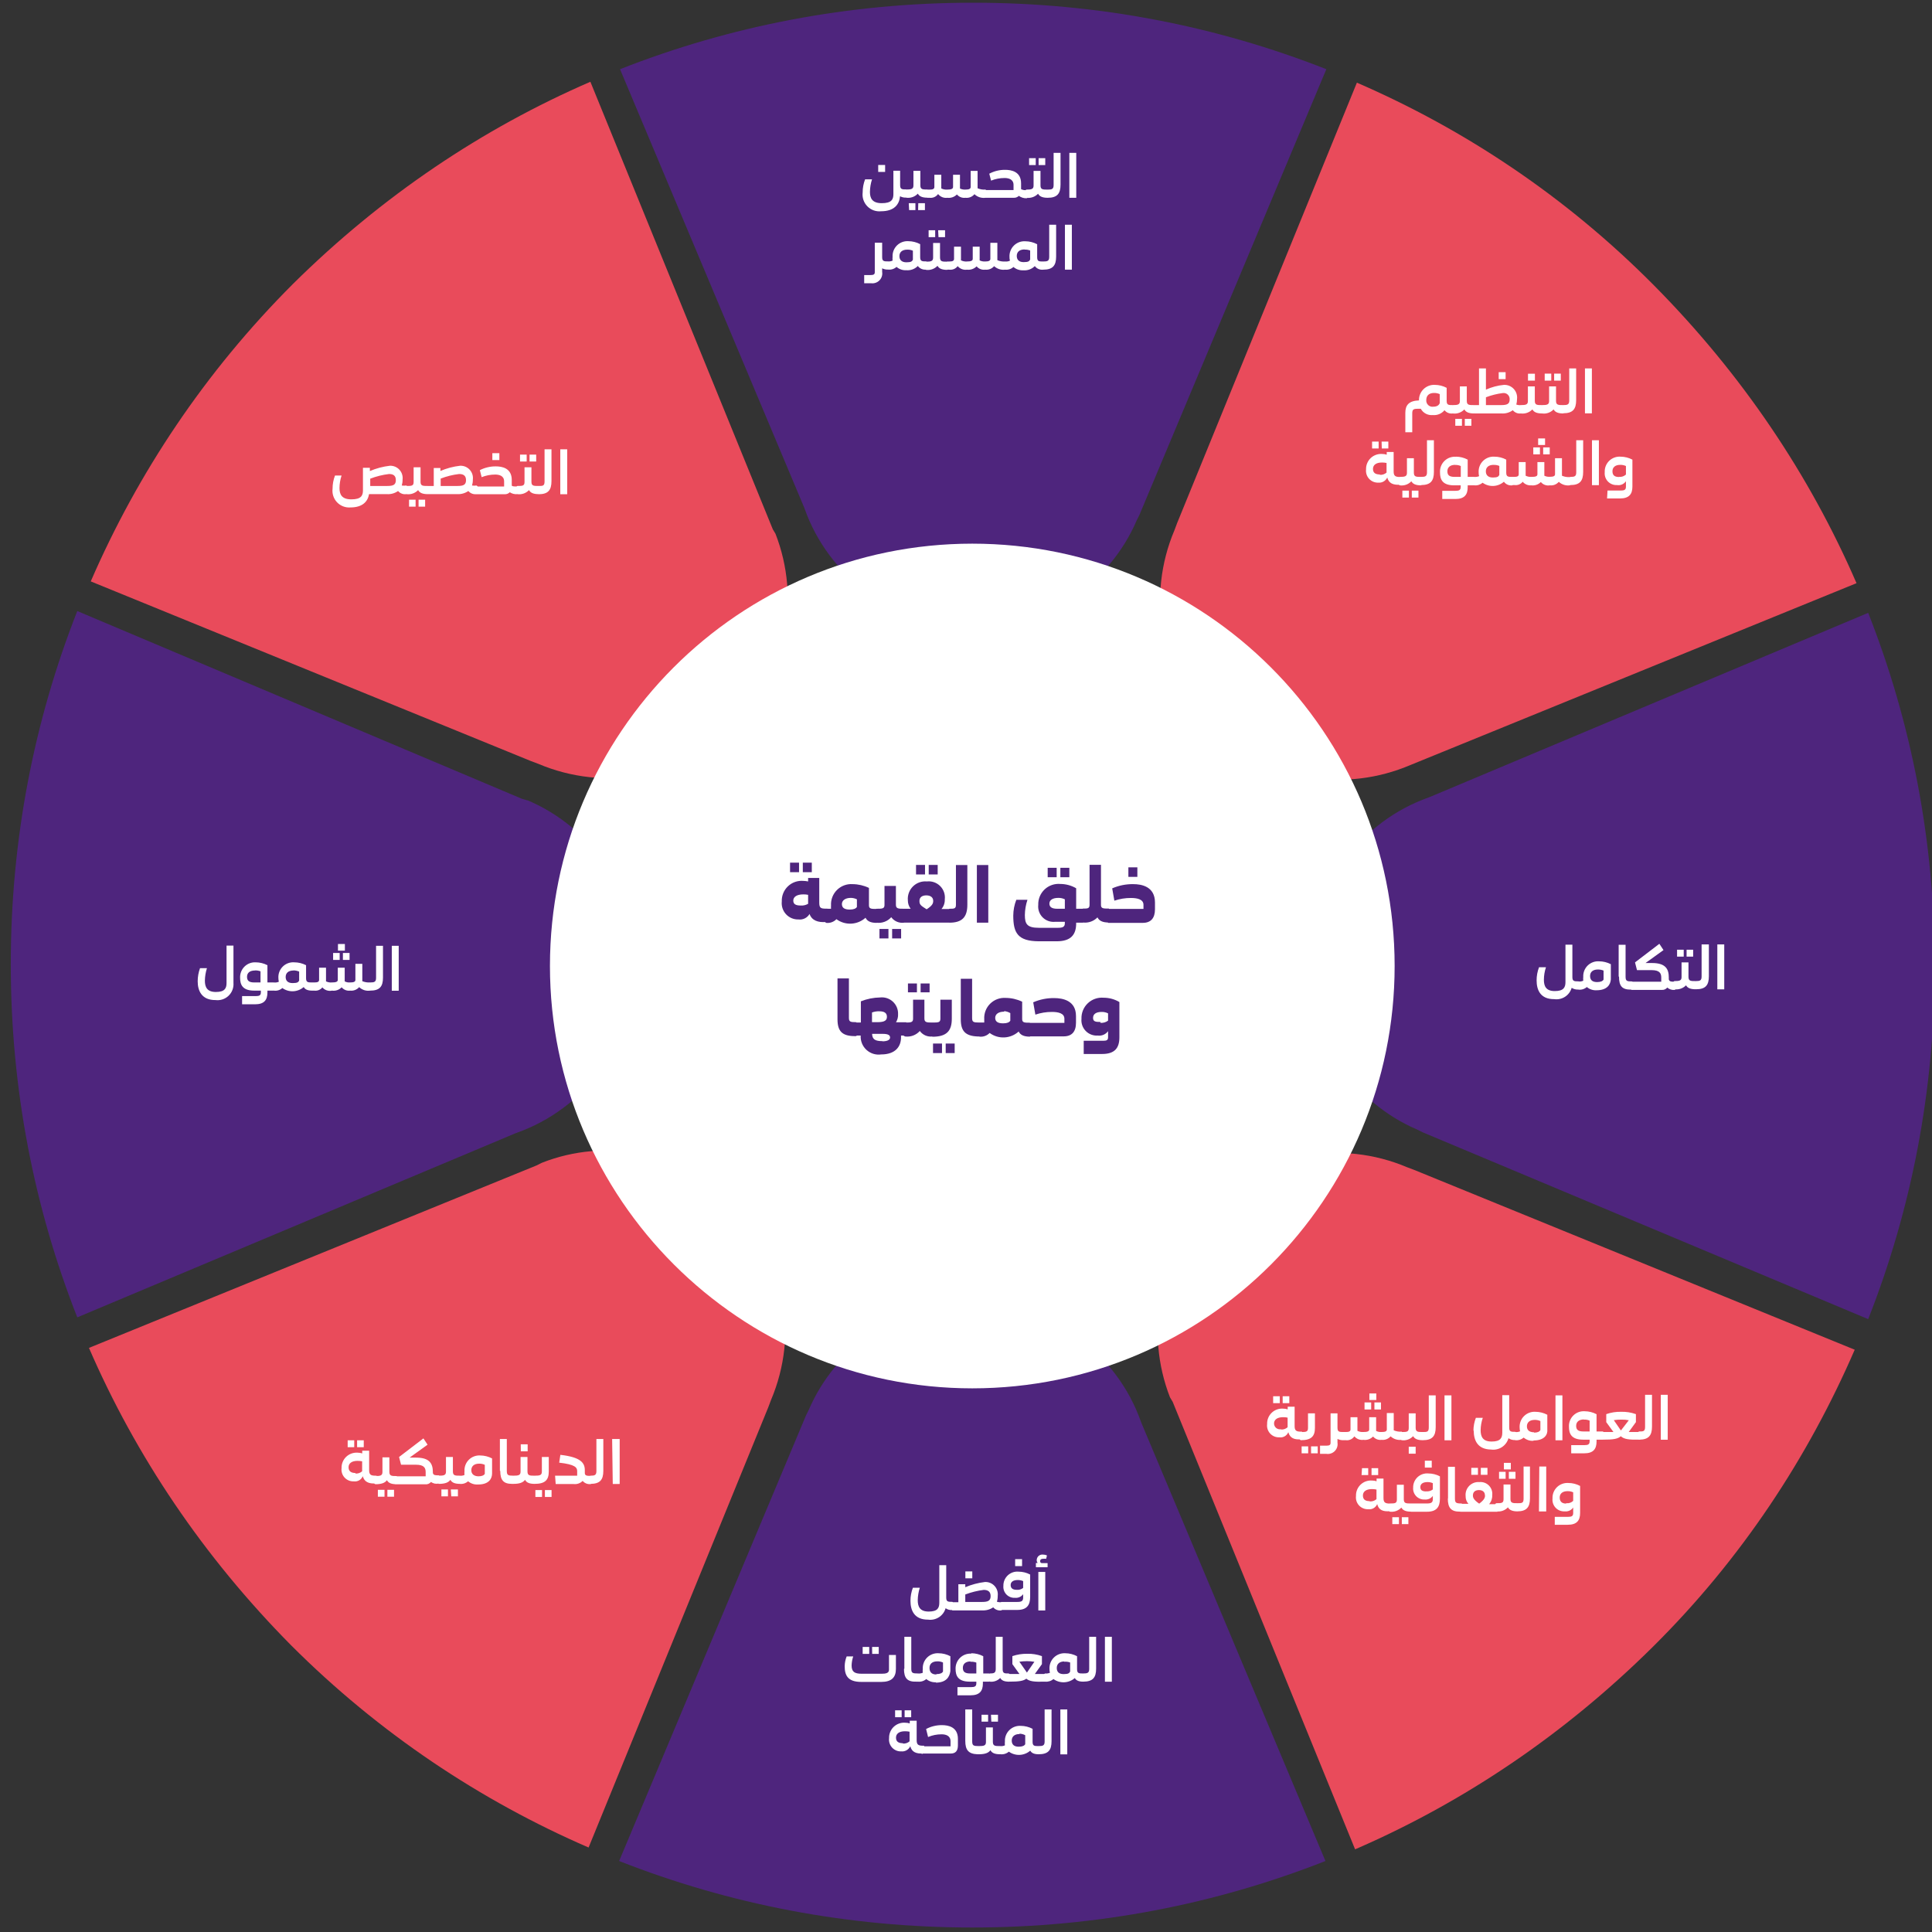 <svg class="w-full framework_2 " viewBox="0 0 215 215" fill="none"
  xmlns="http://www.w3.org/2000/svg">
  <rect x="0" y="0" width="215" height="215" fill="#333333" stroke="none"/>
  <g id="info_2" clip-path="url(#clip0_2337_699)">
    <g id="leaves">
      <g id="group01">
        <path id="Vector" d="M126.8 57.301L147.6 7.701C135.4 2.901 122.2 0.301 108.3 0.301C94.4 0.301 81.2 2.901 69 7.701L89.5 56.501L89.8 57.301C92.7 64.601 99.9 69.801 108.3 69.801C116.5 69.801 123.5 64.901 126.5 57.901L126.8 57.301Z" fill="#4E257D"/>
        <path id="Continual" d="M96 21.42C95.998 20.921 96.09 20.425 96.27 19.96H97.04C96.896 20.409 96.818 20.878 96.81 21.35C96.81 22.05 97.05 22.61 98.13 22.61C99.21 22.61 99.42 22.2 99.42 21.61V19H100.17V20.61C100.17 21.08 100.39 21.08 100.85 21.08L100.97 21.15V21.92L100.85 21.99C100.611 22.004 100.372 21.952 100.16 21.84C100.08 22.75 99.51 23.51 98.05 23.51C97.77 23.539 97.487 23.505 97.222 23.409C96.958 23.314 96.718 23.16 96.521 22.959C96.324 22.758 96.175 22.516 96.084 22.249C95.994 21.983 95.965 21.699 96 21.42ZM97.73 18.36H98.5V19.13H97.73V18.36ZM100.73 21.16L100.85 21.09C101.41 21.09 101.65 21.04 101.65 20.64V19.01H102.42V20.62C102.42 21.09 102.67 21.09 103.21 21.09L103.33 21.16V21.93L103.21 22C102.63 22 102.3 21.85 102.14 21.55C101.977 21.723 101.775 21.854 101.55 21.933C101.325 22.011 101.085 22.034 100.85 22L100.73 21.93V21.16ZM101.13 22.61H101.87V23.38H101.17L101.13 22.61ZM102.19 22.61H102.93V23.38H102.17L102.19 22.61ZM104.38 21.61C104.275 21.753 104.133 21.866 103.969 21.936C103.806 22.006 103.627 22.032 103.45 22.01H103.21L103.09 21.94V21.17L103.21 21.1H103.47C103.84 21.1 103.98 21.01 103.98 20.8V19.45H104.75V20.97C104.951 21.07 105.176 21.115 105.4 21.1C105.88 21.1 106.06 21.01 106.06 20.8V19.45H106.83V20.98C107.014 21.068 107.216 21.109 107.42 21.1C107.86 21.1 108.02 21.01 108.02 20.8V19.02H108.79V20.95C109.064 21.069 109.362 21.121 109.66 21.1L109.78 21.17V21.94L109.66 22.01C109.44 22.039 109.216 22.018 109.004 21.949C108.793 21.88 108.6 21.764 108.44 21.61C108.32 21.755 108.166 21.868 107.991 21.938C107.816 22.008 107.627 22.032 107.44 22.01C107.263 22.033 107.084 22.011 106.918 21.947C106.752 21.882 106.604 21.776 106.49 21.64C106.352 21.779 106.184 21.885 105.998 21.95C105.813 22.014 105.615 22.034 105.42 22.01C105.229 22.036 105.035 22.012 104.856 21.94C104.677 21.868 104.52 21.751 104.4 21.6L104.38 21.61ZM113.38 21.8C113.303 21.872 113.211 21.928 113.112 21.965C113.012 22.001 112.906 22.016 112.8 22.01H109.58V21.15H112.79V20.58C112.79 19.96 112.26 19.81 111.79 19.81C111.276 19.811 110.767 19.909 110.29 20.1L110.09 19.33C110.637 19.038 111.25 18.89 111.87 18.9C112.53 18.9 113.63 19.08 113.63 20.41V21.05C113.825 21.148 114.045 21.183 114.26 21.15L114.38 21.22V21.99L114.26 22.06C113.936 22.076 113.617 21.977 113.36 21.78L113.38 21.8ZM114.1 21.17L114.22 21.1C114.79 21.1 115.02 21.05 115.02 20.65V19.02H115.79V20.63C115.79 21.1 116.04 21.1 116.59 21.1L116.71 21.17V21.94L116.59 22.01C116.01 22.01 115.68 21.86 115.52 21.56C115.354 21.732 115.15 21.862 114.924 21.94C114.698 22.018 114.457 22.042 114.22 22.01L114.1 21.94V21.17ZM114.52 17.6H115.26V18.37H114.52V17.6ZM115.58 17.6H116.32V18.37H115.58V17.6ZM116.47 21.94V21.17L116.59 21.1C117.06 21.1 117.25 21.05 117.25 20.59V17.01H118.02V20.55C118.02 21.55 117.65 22.01 116.59 22.01L116.47 21.94ZM119 17.01H119.77V22.01H119V17.01Z" fill="white"/>
        <path id="Improvement" d="M96.17 30.61H96.85C97.23 30.61 97.35 30.53 97.35 30.29V27.01H98.17V28.62C98.17 29.09 98.38 29.09 98.85 29.09L98.97 29.16V29.93L98.85 30C98.615 30.012 98.381 29.964 98.17 29.86V30.26C98.197 30.43 98.183 30.603 98.131 30.767C98.078 30.93 97.988 31.08 97.867 31.202C97.747 31.325 97.599 31.417 97.436 31.472C97.274 31.527 97.1 31.544 96.93 31.52H96.17V30.61ZM98.68 29.16L98.8 29.09C98.982 29.109 99.165 29.078 99.33 29C99.315 28.86 99.315 28.719 99.33 28.58C99.317 28.346 99.353 28.112 99.437 27.894C99.521 27.675 99.651 27.477 99.817 27.312C99.984 27.148 100.183 27.021 100.403 26.939C100.622 26.858 100.856 26.824 101.09 26.84C101.547 26.843 101.996 26.956 102.4 27.17V28.62C102.4 29.09 102.62 29.09 103.08 29.09L103.2 29.16V29.93L103.08 30C102.902 30.024 102.72 29.999 102.555 29.929C102.39 29.858 102.246 29.745 102.14 29.6C101.973 29.769 101.771 29.899 101.548 29.98C101.325 30.061 101.086 30.092 100.85 30.07C100.455 30.094 100.067 29.961 99.77 29.7C99.645 29.813 99.498 29.898 99.337 29.95C99.177 30.001 99.007 30.018 98.84 30L98.72 29.93L98.68 29.16ZM100.97 27.78C100.37 27.78 100.09 28.08 100.09 28.5C100.09 28.92 100.34 29.19 100.87 29.19C101.4 29.19 101.5 29.08 101.59 28.9V27.9C101.395 27.814 101.183 27.773 100.97 27.78ZM102.92 29.19L103.04 29.12C103.6 29.12 103.84 29.07 103.84 28.67V27.04H104.61V28.65C104.61 29.12 104.86 29.12 105.4 29.12L105.52 29.19V29.96L105.4 30.03C104.82 30.03 104.49 29.88 104.33 29.58C104.167 29.753 103.965 29.884 103.74 29.962C103.515 30.041 103.275 30.064 103.04 30.03L102.92 29.96V29.19ZM103.34 25.62H104.07V26.39H103.34V25.62ZM104.4 25.62H105.17V26.39H104.44L104.4 25.62ZM106.57 29.62C106.463 29.761 106.321 29.872 106.158 29.941C105.994 30.009 105.816 30.033 105.64 30.01H105.4L105.28 29.94V29.17L105.4 29.1H105.66C106.03 29.1 106.17 29.01 106.17 28.8V27.45H106.94V28.97C107.141 29.07 107.366 29.115 107.59 29.1C108.07 29.1 108.25 29.01 108.25 28.8V27.45H109.02V28.98C109.204 29.068 109.406 29.109 109.61 29.1C110.05 29.1 110.21 29.01 110.21 28.8V27.02H110.99V28.95C111.26 29.071 111.555 29.122 111.85 29.1L111.97 29.17V29.94L111.85 30.01C111.63 30.038 111.408 30.017 111.197 29.95C110.986 29.882 110.793 29.77 110.63 29.62C110.508 29.761 110.353 29.871 110.178 29.939C110.004 30.006 109.816 30.031 109.63 30.01C109.453 30.033 109.274 30.011 109.108 29.947C108.942 29.882 108.794 29.776 108.68 29.64C108.542 29.779 108.374 29.885 108.188 29.95C108.003 30.014 107.805 30.034 107.61 30.01C107.417 30.039 107.22 30.017 107.037 29.947C106.855 29.877 106.694 29.761 106.57 29.61V29.62ZM111.73 29.17L111.85 29.1C112.035 29.121 112.222 29.089 112.39 29.01C112.353 28.873 112.336 28.731 112.34 28.59C112.328 28.356 112.366 28.122 112.451 27.903C112.536 27.684 112.667 27.487 112.834 27.322C113.001 27.158 113.202 27.031 113.421 26.949C113.641 26.868 113.876 26.834 114.11 26.85C114.567 26.853 115.016 26.966 115.42 27.18V28.63C115.42 29.1 115.63 29.1 116.09 29.1L116.21 29.17V29.94L116.09 30.01C115.913 30.032 115.734 30.006 115.571 29.936C115.407 29.866 115.265 29.753 115.16 29.61C114.992 29.778 114.79 29.907 114.567 29.988C114.344 30.069 114.106 30.101 113.87 30.08C113.472 30.102 113.082 29.969 112.78 29.71C112.655 29.823 112.508 29.908 112.347 29.96C112.187 30.011 112.017 30.028 111.85 30.01L111.73 29.94V29.17ZM114.02 27.76C113.43 27.76 113.15 28.06 113.15 28.48C113.15 28.9 113.39 29.17 113.92 29.17C114.45 29.17 114.55 29.06 114.64 28.88V27.88C114.444 27.8 114.232 27.766 114.02 27.78V27.76ZM115.97 29.94V29.17L116.09 29.1C116.56 29.1 116.76 29.05 116.76 28.59V25.01H117.53V28.55C117.53 29.55 117.16 30.01 116.09 30.01L115.97 29.94ZM118.51 25.01H119.28V30.01H118.51V25.01Z" fill="white"/>
      </g>
      <g id="group02">
        <path id="Vector_2" d="M86 58.9L65.7 9.1C53.7 14.3 42.5 21.8 32.6 31.6C22.8 41.4 15.3 52.7 10.1 64.7L59.1 84.7L59.9 85C67.2 88.1 75.9 86.7 81.8 80.8C87.6 75 89.1 66.6 86.3 59.4L86 58.9Z" fill="#E94B5B"/>
        <path id="Customized" d="M37.01 54.38C37.008 53.881 37.1 53.386 37.28 52.92H38.01C37.862 53.369 37.784 53.838 37.78 54.31C37.78 55.01 38.02 55.57 39.1 55.57C40.18 55.57 40.39 55.16 40.39 54.57V52.06H41.16V52.42C41.871 52.117 42.622 51.918 43.39 51.83C43.589 51.823 43.786 51.859 43.969 51.935C44.153 52.012 44.317 52.127 44.451 52.274C44.585 52.42 44.686 52.594 44.746 52.784C44.806 52.973 44.825 53.173 44.8 53.37C44.804 53.593 44.773 53.816 44.71 54.03C44.876 54.055 45.044 54.055 45.21 54.03L45.33 54.1V54.92L45.21 54.99C45.041 55.014 44.869 54.995 44.709 54.933C44.55 54.872 44.409 54.771 44.3 54.64C43.941 54.892 43.508 55.016 43.07 54.99H41.07C40.93 55.81 40.35 56.47 38.99 56.47C38.715 56.49 38.44 56.449 38.183 56.349C37.926 56.249 37.694 56.094 37.505 55.894C37.315 55.694 37.173 55.455 37.087 55.193C37.002 54.931 36.975 54.653 37.01 54.38ZM43.11 54.08C43.75 54.08 44.05 53.96 44.05 53.43C44.05 52.9 43.73 52.75 43.29 52.75C42.574 52.836 41.872 53.01 41.2 53.27V54.08H43.11ZM45.11 54.15L45.23 54.08C45.8 54.08 46.03 54.08 46.03 53.64V52H46.8V53.62C46.8 54.08 47.05 54.08 47.6 54.08L47.72 54.15V54.92L47.6 54.99C47.02 54.99 46.69 54.84 46.53 54.54C46.364 54.712 46.16 54.842 45.934 54.92C45.708 54.999 45.467 55.023 45.23 54.99L45.11 54.92V54.15ZM45.52 55.61H46.25V56.38H45.52V55.61ZM46.58 55.61H47.31V56.38H46.58V55.61ZM47.48 54.89V54.2L47.6 54.08H48.27V52.08H49.01V52.41C49.708 52.111 50.446 51.916 51.2 51.83C51.399 51.821 51.598 51.856 51.783 51.932C51.967 52.008 52.133 52.123 52.268 52.27C52.403 52.417 52.505 52.591 52.566 52.781C52.626 52.971 52.645 53.172 52.62 53.37C52.624 53.593 52.593 53.816 52.53 54.03C52.692 54.054 52.858 54.054 53.02 54.03L53.14 54.1V54.92L53.02 54.99C52.853 55.012 52.682 54.992 52.525 54.931C52.368 54.87 52.228 54.77 52.12 54.64C51.759 54.888 51.327 55.011 50.89 54.99H47.57L47.48 54.89ZM50.92 54.08C51.56 54.08 51.86 53.96 51.86 53.43C51.86 52.9 51.53 52.75 51.09 52.75C50.388 52.832 49.699 53.004 49.04 53.26V54.08H50.92ZM56.73 54.78C56.655 54.856 56.564 54.915 56.464 54.953C56.364 54.991 56.257 55.007 56.15 55H53.01H52.89V54.14H53.01H56.1V53.58C56.1 52.95 55.57 52.81 55.1 52.81C54.586 52.811 54.077 52.91 53.6 53.1L53.4 52.32C53.95 52.038 54.561 51.893 55.18 51.9C55.85 51.9 56.95 52.08 56.95 53.41V54.05C57.06 54.14 57.27 54.14 57.58 54.14L57.69 54.21V54.92L57.58 54.99C57.281 55.02 56.981 54.945 56.73 54.78ZM54.79 50.43H55.57V51.2H54.79V50.43ZM57.45 54.15L57.57 54.08C58.14 54.08 58.37 54.08 58.37 53.64V52H59.14V53.62C59.14 54.08 59.39 54.08 59.94 54.08L60.06 54.15V54.92L59.94 54.99C59.36 54.99 59.03 54.84 58.87 54.54C58.705 54.713 58.501 54.844 58.275 54.923C58.048 55.001 57.807 55.024 57.57 54.99L57.45 54.92V54.15ZM57.87 50.59H58.61V51.36H57.87V50.59ZM58.93 50.59H59.67V51.36H58.93V50.59ZM59.82 54.93V54.15L59.94 54.08C60.41 54.08 60.6 54.08 60.6 53.57V50H61.37V53.54C61.37 54.54 61 55 59.94 55L59.82 54.93ZM62.35 50H63.12V55H62.35V50Z" fill="white"/>
      </g>
     
      <g id="group04">
        <path id="Vector_4" d="M58.1 88.9L8.6 68C3.8 80.2 1.2 93.4 1.2 107.3C1.2 121.2 3.8 134.4 8.6 146.6L57.4 126.1L58.2 125.8C65.5 122.9 70.7 115.7 70.7 107.3C70.7 99.1 65.8 92.1 58.8 89.1L58.1 88.9Z" fill="#4E257D"/>
        <path id="Inclusive" d="M22 109.201C22.001 108.703 22.089 108.209 22.26 107.741H23.03C22.886 108.19 22.808 108.659 22.8 109.131C22.8 109.831 23.03 110.391 24.02 110.391C25.01 110.391 25.21 109.981 25.21 109.391V105.231H25.98V109.381C26.002 109.645 25.964 109.911 25.869 110.158C25.775 110.406 25.627 110.629 25.435 110.812C25.244 110.996 25.013 111.133 24.762 111.216C24.51 111.299 24.243 111.324 23.98 111.291C22.45 111.301 22 110.261 22 109.201ZM28.45 107.091C28.906 107.092 29.355 107.202 29.76 107.411V109.331H30.45L30.56 109.401V110.171L30.45 110.241H29.76V110.441C29.76 111.291 29.39 111.761 28.39 111.761H26.94V110.851H28.45C28.87 110.851 29.03 110.761 29.03 110.431V110.241H28.29C26.96 110.241 26.72 109.551 26.72 108.811C26.71 108.581 26.748 108.352 26.831 108.139C26.915 107.925 27.042 107.731 27.205 107.569C27.368 107.407 27.563 107.281 27.777 107.198C27.991 107.116 28.221 107.079 28.45 107.091ZM28.37 108.001C27.77 108.001 27.49 108.291 27.49 108.701C27.49 109.111 27.68 109.331 28.3 109.331H28.99V108.091C28.789 108.017 28.575 107.983 28.36 107.991L28.37 108.001ZM30.37 109.401L30.49 109.331C30.674 109.355 30.861 109.327 31.03 109.251C30.998 109.11 30.981 108.966 30.98 108.821C30.968 108.587 31.006 108.353 31.091 108.135C31.176 107.917 31.307 107.72 31.474 107.556C31.642 107.393 31.842 107.267 32.062 107.186C32.282 107.106 32.517 107.073 32.75 107.091C33.206 107.092 33.655 107.202 34.06 107.411V108.861C34.06 109.331 34.28 109.331 34.74 109.331L34.86 109.401V110.171L34.74 110.241C34.24 110.241 33.95 110.111 33.8 109.841C33.474 110.124 33.061 110.29 32.629 110.31C32.197 110.33 31.771 110.203 31.42 109.951C31.295 110.064 31.148 110.148 30.987 110.198C30.826 110.248 30.657 110.263 30.49 110.241L30.37 110.171V109.401ZM32.66 108.001C32.07 108.001 31.79 108.301 31.79 108.721C31.79 109.141 32.03 109.401 32.57 109.401C33.11 109.401 33.2 109.291 33.29 109.121V108.121C33.072 108.028 32.837 107.984 32.6 107.991L32.66 108.001ZM35.9 109.851C35.793 109.992 35.651 110.103 35.488 110.172C35.324 110.24 35.146 110.264 34.97 110.241H34.74L34.62 110.171V109.401L34.74 109.331H34.99C35.36 109.331 35.51 109.251 35.51 109.041V107.691H36.28V109.211C36.478 109.308 36.7 109.35 36.92 109.331C37.4 109.331 37.59 109.251 37.59 109.041V107.691H38.36V109.211C38.538 109.305 38.739 109.347 38.94 109.331C39.38 109.331 39.55 109.251 39.55 109.041V107.261H40.32V109.191C40.596 109.302 40.893 109.349 41.19 109.331L41.3 109.401V110.171L41.19 110.241C40.97 110.272 40.747 110.253 40.535 110.186C40.324 110.118 40.131 110.004 39.97 109.851C39.847 109.992 39.692 110.1 39.518 110.168C39.344 110.236 39.156 110.261 38.97 110.241C38.793 110.264 38.614 110.242 38.448 110.177C38.282 110.113 38.135 110.007 38.02 109.871C37.883 110.012 37.715 110.12 37.529 110.184C37.343 110.248 37.145 110.268 36.95 110.241C36.746 110.285 36.534 110.271 36.337 110.2C36.141 110.13 35.969 110.005 35.84 109.841L35.9 109.851ZM37.07 106.051H37.8V106.821H37.07V106.051ZM37.61 105.051H38.38V105.791H37.61V105.051ZM38.16 106.051H38.9V106.821H38.16V106.051ZM41.06 110.171V109.401L41.18 109.331C41.65 109.331 41.85 109.281 41.85 108.821V105.251H42.62V108.791C42.62 109.791 42.25 110.241 41.18 110.241L41.06 110.171ZM43.6 105.251H44.37V110.251H43.6V105.251Z" fill="white"/>
      </g>
    
      <g id="group06">
        <path id="Vector_6" d="M59.7 129.699L9.9 149.999C15.1 161.999 22.6 173.199 32.4 183.099C42.2 192.899 53.5 200.399 65.5 205.599L85.5 156.599L85.8 155.799C88.9 148.499 87.5 139.799 81.6 133.899C75.8 128.099 67.4 126.599 60.3 129.399L59.7 129.699Z" fill="#E94B5B"/>
        <path id="Dynamic" d="M40.37 164.28C40.29 164.473 40.148 164.633 39.967 164.736C39.786 164.839 39.576 164.88 39.37 164.85C39.179 164.859 38.989 164.826 38.813 164.754C38.636 164.681 38.478 164.571 38.348 164.431C38.219 164.291 38.121 164.125 38.063 163.943C38.005 163.762 37.986 163.57 38.01 163.38C38.002 163.145 38.044 162.912 38.133 162.694C38.222 162.477 38.355 162.28 38.525 162.118C38.695 161.955 38.898 161.831 39.119 161.752C39.34 161.673 39.576 161.642 39.81 161.66C39.98 161.66 40.149 161.687 40.31 161.74V161.44H41.08C41.08 162.44 41.08 163.33 41.08 163.6C41.08 164.1 41.25 164.22 41.79 164.22H41.91V165.08H41.79C41.05 165.13 40.55 164.92 40.37 164.28ZM38.69 160.28H39.42V161.05H38.69V160.28ZM39.55 163.98C39.685 163.992 39.822 163.976 39.951 163.933C40.08 163.89 40.199 163.821 40.3 163.73V162.62C40.132 162.587 39.961 162.57 39.79 162.57C39.12 162.57 38.79 162.86 38.79 163.28C38.79 163.7 39.04 163.92 39.55 163.92V163.98ZM39.74 160.28H40.48V161.05H39.74V160.28ZM41.65 164.33L41.77 164.26C42.33 164.26 42.56 164.21 42.56 163.81V162.18H43.33V163.79C43.33 164.26 43.59 164.26 44.13 164.26L44.25 164.33V165.1L44.13 165.17C43.55 165.17 43.22 165.03 43.06 164.72C42.84 165.03 42.44 165.17 41.77 165.17L41.65 165.1V164.33ZM42.05 165.79H42.79V166.56H42.05V165.79ZM43.11 165.79H43.85V166.56H43.11V165.79ZM44.01 164.29H44.13H47.37V163.82C47.37 163.34 47.17 163 46.29 163H44.63L44.41 162.14L47.12 160.07L47.58 160.77L45.58 162.21H46.32C47.84 162.21 48.17 162.91 48.17 163.82V163.92C48.24 164.18 48.45 164.18 48.83 164.18L48.95 164.25V165.02L48.83 165.09C48.681 165.126 48.527 165.129 48.377 165.1C48.227 165.07 48.084 165.009 47.96 164.92C47.884 165.012 47.787 165.083 47.677 165.128C47.567 165.174 47.448 165.192 47.33 165.18H44.09H43.97L44.01 164.29ZM48.71 164.29L48.83 164.22C49.4 164.22 49.63 164.17 49.63 163.77V162.14H50.4V163.75C50.4 164.22 50.65 164.22 51.2 164.22L51.32 164.29V165.06L51.2 165.13C50.61 165.13 50.29 164.99 50.12 164.68C49.9 164.99 49.5 165.13 48.83 165.13L48.71 165.06V164.29ZM49.12 165.75H49.85V166.52H49.12V165.75ZM50.17 165.75H50.96V166.52H50.22L50.17 165.75ZM53.17 165.2C52.777 165.223 52.391 165.094 52.09 164.84C51.963 164.952 51.813 165.036 51.651 165.086C51.489 165.136 51.318 165.151 51.15 165.13L51.04 165.06V164.29L51.15 164.22C51.334 164.244 51.521 164.217 51.69 164.14C51.675 163.997 51.675 163.853 51.69 163.71C51.677 163.477 51.713 163.243 51.797 163.024C51.881 162.806 52.011 162.608 52.177 162.443C52.344 162.279 52.543 162.151 52.763 162.07C52.982 161.988 53.216 161.954 53.45 161.97C53.907 161.974 54.356 162.087 54.76 162.3V163.97C54.76 164.55 54.41 165.2 53.21 165.2H53.17ZM53.23 164.29C53.63 164.29 53.86 164.18 53.95 164.01V163.01C53.755 162.921 53.544 162.877 53.33 162.88C52.73 162.88 52.45 163.19 52.45 163.61C52.45 164.03 52.74 164.29 53.27 164.29H53.23ZM55.63 163.68V160.14H56.4V163.68C56.4 164.17 56.54 164.22 57.13 164.22L57.25 164.29V165.06L57.13 165.13H56.97C56.03 165.13 55.67 164.71 55.67 163.68H55.63ZM57.01 164.29L57.13 164.22C57.7 164.22 57.93 164.17 57.93 163.77V162.14H58.7V163.75C58.7 164.22 58.95 164.22 59.5 164.22L59.62 164.29V165.06L59.5 165.13C58.92 165.13 58.59 164.99 58.43 164.68C58.2 164.99 57.81 165.13 57.13 165.13L57.01 165.06V164.29ZM57.95 160.73H58.72V161.51H57.96L57.95 160.73ZM59.38 165.06V164.29L59.5 164.22C60.07 164.22 60.3 164.17 60.3 163.77V162.14H61.07V163.77C61.07 164.69 60.66 165.13 59.5 165.13L59.38 165.06ZM59.58 165.82H60.32V166.59H59.58V165.82ZM60.64 165.82H61.38V166.59H60.64V165.82ZM61.77 164.22H64.23V163.71C64.23 163.31 64 162.97 62.23 162.77L62.36 161.9C64.66 162.16 65.09 162.81 65.08 163.63V163.92C65.08 164.24 65.35 164.24 65.75 164.24L65.87 164.31V165.08L65.75 165.15C65.581 165.174 65.409 165.155 65.249 165.094C65.09 165.032 64.949 164.931 64.84 164.8C64.711 164.931 64.554 165.03 64.38 165.091C64.207 165.151 64.022 165.172 63.84 165.15H61.84L61.77 164.22ZM65.58 165.06V164.29L65.7 164.22C66.17 164.22 66.37 164.17 66.37 163.71V160.14H67.14V163.68C67.14 164.68 66.77 165.13 65.7 165.13L65.58 165.06ZM68.12 160.14H68.96V165.14H68.19L68.12 160.14Z" fill="white"/>
      </g>
      <g id="group07">
        <path id="Vector_7" d="M89.7 157.5L68.9 207.1C81.1 211.9 94.3 214.5 108.2 214.5C122.1 214.5 135.3 211.9 147.5 207.1L127 158.3L126.7 157.5C123.8 150.2 116.6 145 108.2 145C100 145 93 149.9 90 156.9L89.7 157.5Z" fill="#4E257D"/>
        <path id="Best" d="M101.32 178.14C101.319 177.644 101.411 177.152 101.59 176.69H102.36C102.216 177.136 102.139 177.601 102.13 178.07C102.13 178.77 102.35 179.34 103.35 179.34C104.35 179.34 104.53 178.93 104.53 178.34V174.18H105.3V177.79C105.3 178.26 105.52 178.26 105.98 178.26L106.1 178.33V179.1L105.98 179.17C105.714 179.195 105.448 179.124 105.23 178.97C105.114 179.38 104.853 179.734 104.497 179.967C104.141 180.2 103.712 180.297 103.29 180.24C101.74 180.25 101.32 179.21 101.32 178.14ZM105.86 179.08V178.41L105.98 178.3H106.65V176.3H107.42V176.63C108.119 176.335 108.856 176.14 109.61 176.05C109.809 176.041 110.008 176.076 110.193 176.152C110.377 176.228 110.543 176.343 110.678 176.49C110.813 176.637 110.915 176.811 110.976 177.001C111.036 177.191 111.055 177.392 111.03 177.59C111.034 177.813 111.004 178.036 110.94 178.25C111.099 178.297 111.265 178.314 111.43 178.3L111.55 178.37V179.14L111.43 179.21C111.263 179.234 111.094 179.215 110.936 179.155C110.779 179.096 110.639 178.998 110.53 178.87C110.168 179.115 109.736 179.234 109.3 179.21H105.98L105.86 179.08ZM109.3 178.27C109.94 178.27 110.24 178.14 110.24 177.62C110.24 177.1 109.92 176.93 109.47 176.93C108.769 177.017 108.08 177.188 107.42 177.44V178.27H109.3ZM107.43 174.87H108.2V175.64H107.43V174.87ZM111.31 179.11V178.34L111.43 178.27H113.21C113.68 178.27 113.86 178.17 113.86 177.78V177.41C113.756 177.55 113.618 177.661 113.458 177.731C113.299 177.801 113.123 177.829 112.95 177.81C112.774 177.821 112.598 177.794 112.434 177.73C112.27 177.666 112.122 177.568 111.999 177.442C111.877 177.315 111.783 177.164 111.724 176.998C111.666 176.832 111.644 176.655 111.66 176.48C111.655 176.261 111.696 176.043 111.781 175.841C111.867 175.639 111.994 175.457 112.154 175.307C112.315 175.158 112.506 175.045 112.713 174.974C112.921 174.904 113.142 174.879 113.36 174.9C113.806 174.902 114.245 175.012 114.64 175.22V177.7C114.64 178.64 114.26 179.16 113.2 179.16H111.43L111.31 179.11ZM113.14 176.92C113.398 176.946 113.656 176.871 113.86 176.71V175.95C113.674 175.87 113.473 175.829 113.27 175.83C112.72 175.83 112.47 176.06 112.47 176.39C112.47 176.72 112.67 176.92 113.14 176.92ZM112.97 173.51H113.74V174.28H112.97V173.51ZM115.28 173.93H115.48C115.44 173.885 115.41 173.833 115.391 173.776C115.372 173.72 115.365 173.66 115.37 173.6C115.372 173.514 115.392 173.43 115.429 173.352C115.466 173.274 115.518 173.205 115.583 173.148C115.648 173.092 115.724 173.05 115.806 173.024C115.888 172.998 115.975 172.99 116.06 173C116.215 172.999 116.368 173.03 116.51 173.09L116.42 173.47C116.3 173.456 116.18 173.456 116.06 173.47C115.88 173.47 115.75 173.55 115.75 173.71C115.75 173.87 115.8 173.95 115.98 173.95H116.58V174.41H115.28V173.93ZM115.55 174.93H116.32V179.22H115.55V174.93Z" fill="white"/>
        <path id="Available" d="M94 185.41C94.008 185.04 94.082 184.674 94.22 184.33H94.95C94.841 184.653 94.781 184.99 94.77 185.33C94.77 186.04 95.09 186.26 95.89 186.26H98.11C98.54 186.26 98.93 186.21 98.93 185.82V184.17H99.7V185.73C99.7 186.68 99.2 187.17 98.07 187.17H95.88C94.31 187.18 94 186.41 94 185.41ZM96 183.28H96.73V184.05H96V183.28ZM97.05 183.28H97.79V184.05H97.06L97.05 183.28ZM100.64 185.69V182.15H101.41V185.69C101.41 186.18 101.55 186.23 102.15 186.23L102.27 186.3V187.07L102.15 187.14H101.99C100.97 187.18 100.6 186.75 100.6 185.73L100.64 185.69ZM104.17 187.21C103.774 187.234 103.384 187.105 103.08 186.85C102.953 186.96 102.805 187.042 102.645 187.091C102.485 187.141 102.317 187.158 102.15 187.14L102.03 187.07V186.3L102.15 186.23C102.334 186.251 102.52 186.223 102.69 186.15C102.67 186.008 102.67 185.863 102.69 185.72C102.677 185.487 102.713 185.253 102.797 185.034C102.881 184.816 103.011 184.618 103.177 184.453C103.344 184.289 103.543 184.161 103.763 184.08C103.982 183.998 104.216 183.964 104.45 183.98C104.907 183.983 105.357 184.096 105.76 184.31V185.98C105.67 186.6 105.32 187.25 104.13 187.25L104.17 187.21ZM104.22 186.3C104.62 186.3 104.85 186.19 104.94 186.01V185.01C104.746 184.92 104.534 184.876 104.32 184.88C103.72 184.88 103.44 185.18 103.44 185.61C103.44 186.04 103.65 186.34 104.18 186.34L104.22 186.3ZM108.11 183.98C108.567 183.984 109.016 184.097 109.42 184.31V186.23H110.06L110.18 186.3V187.07L110.06 187.14H109.38V187.34C109.38 188.19 109.01 188.66 108 188.66H106.55V187.75H108.06C108.48 187.75 108.65 187.66 108.65 187.32V187.14H107.91C106.58 187.14 106.34 186.45 106.34 185.71C106.334 185.484 106.375 185.26 106.46 185.05C106.545 184.84 106.672 184.65 106.833 184.492C106.994 184.333 107.186 184.21 107.398 184.129C107.609 184.048 107.834 184.011 108.06 184.02L108.11 183.98ZM108.02 184.89C107.43 184.89 107.15 185.19 107.15 185.6C107.15 186.01 107.34 186.23 107.96 186.23H108.65V185.02C108.437 184.938 108.207 184.907 107.98 184.93L108.02 184.89ZM110.02 187.07V186.3L110.14 186.23C110.61 186.23 110.81 186.18 110.81 185.72V182.15H111.58V185.76C111.58 186.23 111.79 186.23 112.26 186.23L112.37 186.3V187.07L112.26 187.14C111.75 187.14 111.46 187 111.31 186.73C111.16 186.885 110.976 187.002 110.773 187.073C110.57 187.144 110.353 187.167 110.14 187.14L110.02 187.07ZM114.28 186.76C113.92 187.07 113.42 187.14 112.28 187.14H112.16V186.29H112.28H113.45L112.66 185.19V184.3C113.191 184.118 113.749 184.03 114.31 184.04C114.868 184.021 115.425 184.11 115.95 184.3V185.19L115.16 186.29H116.33H116.45V187.14H116.33C115.06 187.18 114.56 187.11 114.2 186.8L114.28 186.76ZM114.28 186.13L115.11 184.93C114.836 184.882 114.558 184.859 114.28 184.86C113.999 184.861 113.718 184.881 113.44 184.92L114.28 186.13ZM116.18 186.3L116.3 186.23C116.484 186.251 116.67 186.223 116.84 186.15C116.803 186.01 116.786 185.865 116.79 185.72C116.778 185.486 116.816 185.252 116.901 185.034C116.986 184.815 117.117 184.617 117.284 184.453C117.451 184.288 117.652 184.161 117.871 184.08C118.091 183.998 118.326 183.965 118.56 183.98C119.014 183.982 119.46 184.096 119.86 184.31V185.76C119.86 186.23 120.08 186.23 120.54 186.23L120.66 186.3V187.07L120.54 187.14C120.05 187.14 119.76 187.01 119.61 186.74C119.284 187.024 118.871 187.189 118.439 187.209C118.007 187.229 117.581 187.103 117.23 186.85C117.103 186.96 116.955 187.042 116.795 187.091C116.635 187.141 116.467 187.158 116.3 187.14L116.18 187.07V186.3ZM118.47 184.89C117.88 184.89 117.6 185.19 117.6 185.62C117.6 186.05 117.84 186.3 118.37 186.3C118.9 186.3 119 186.19 119.09 186.01V185.01C118.867 184.925 118.626 184.897 118.39 184.93L118.47 184.89ZM120.42 187.07V186.3L120.54 186.23C121.01 186.23 121.21 186.18 121.21 185.72V182.15H121.98V185.69C121.98 186.69 121.61 187.14 120.54 187.14L120.42 187.07ZM122.96 182.15H123.73V187.15H122.96V182.15Z" fill="white"/>
        <path id="Information" d="M101.3 194.33C101.212 194.517 101.069 194.672 100.89 194.774C100.711 194.876 100.505 194.92 100.3 194.9C100.11 194.909 99.919 194.876 99.743 194.804C99.567 194.731 99.408 194.621 99.278 194.481C99.149 194.341 99.052 194.175 98.993 193.993C98.935 193.812 98.916 193.62 98.94 193.43C98.932 193.196 98.974 192.962 99.063 192.744C99.152 192.527 99.285 192.33 99.455 192.168C99.625 192.006 99.828 191.881 100.049 191.802C100.27 191.723 100.506 191.692 100.74 191.71C100.91 191.709 101.079 191.736 101.24 191.79V191.49H102.01C102.01 192.49 102.01 193.38 102.01 193.65C102.01 194.15 102.18 194.27 102.72 194.27H102.84V195.13H102.72C101.98 195.18 101.47 194.99 101.3 194.33ZM99.61 190.33H100.34V191.1H99.61V190.33ZM100.47 194.03C100.605 194.042 100.742 194.026 100.871 193.983C101 193.94 101.119 193.871 101.22 193.78V192.71C101.052 192.677 100.881 192.66 100.71 192.66C100.04 192.66 99.71 192.95 99.71 193.37C99.71 193.79 99.96 193.99 100.47 193.99V194.03ZM100.67 190.33H101.4V191.1H100.67V190.33ZM102.57 195.2V194.34H102.69H105.78V193.78C105.78 193.15 105.25 193 104.78 193C104.265 192.999 103.755 193.101 103.28 193.3L103.06 192.41C103.607 192.119 104.22 191.971 104.84 191.98C105.5 191.98 106.6 192.17 106.6 193.5V194.23C106.6 194.84 106.34 195.14 105.8 195.14H102.71L102.57 195.2ZM107.42 193.77V190.23H108.19V193.77C108.19 194.26 108.33 194.31 108.93 194.31L109.05 194.38V195.15L108.93 195.22H108.77C107.79 195.18 107.42 194.76 107.42 193.73V193.77ZM108.81 194.38L108.93 194.31C109.49 194.31 109.72 194.26 109.72 193.86V192.23H110.49V193.84C110.49 194.31 110.75 194.31 111.29 194.31L111.41 194.38V195.15L111.29 195.22C110.71 195.22 110.38 195.08 110.22 194.77C110 195.08 109.6 195.22 108.93 195.22L108.81 195.15V194.38ZM109.23 190.82H109.96V191.59H109.23V190.82ZM110.28 190.82H111.06V191.59H110.32L110.28 190.82ZM111.17 194.38L111.29 194.31C111.474 194.334 111.661 194.307 111.83 194.23C111.815 194.088 111.815 193.943 111.83 193.8C111.818 193.566 111.856 193.332 111.941 193.114C112.026 192.895 112.157 192.697 112.324 192.533C112.491 192.369 112.692 192.241 112.911 192.16C113.131 192.079 113.366 192.045 113.6 192.06C114.057 192.064 114.506 192.177 114.91 192.39V193.84C114.91 194.31 115.12 194.31 115.59 194.31L115.71 194.38V195.15L115.59 195.22C115.09 195.22 114.8 195.09 114.65 194.82C114.324 195.104 113.911 195.269 113.479 195.289C113.047 195.309 112.621 195.183 112.27 194.93C112.143 195.04 111.995 195.122 111.835 195.171C111.675 195.221 111.507 195.238 111.34 195.22L111.22 195.15L111.17 194.38ZM113.46 192.97C112.87 192.97 112.59 193.28 112.59 193.7C112.59 194.12 112.83 194.38 113.37 194.38C113.76 194.38 114 194.27 114.09 194.1V193.1C113.896 192.997 113.68 192.939 113.46 192.93V192.97ZM115.46 195.15V194.38L115.58 194.31C116.05 194.31 116.25 194.26 116.25 193.8V190.23H117.02V193.77C117.02 194.77 116.65 195.22 115.58 195.22L115.46 195.15ZM118 190.23H118.77V195.23H118V190.23Z" fill="white"/>
      </g>
        <g id="group05">
        <path id="Vector_5" d="M130.5 156L150.8 205.8C162.8 200.6 174 193.1 183.9 183.3C193.8 173.5 201.2 162.201 206.4 150.201L157.4 130.201L156.6 129.9C149.3 126.8 140.6 128.201 134.7 134.101C128.9 139.901 127.4 148.3 130.2 155.5L130.5 156Z" fill="#E94B5B"/>
        <path id="and Cultural" d="M143.37 159.38C143.29 159.573 143.148 159.733 142.967 159.836C142.786 159.939 142.576 159.98 142.37 159.95C142.179 159.959 141.989 159.926 141.813 159.854C141.636 159.781 141.478 159.671 141.348 159.531C141.219 159.391 141.122 159.225 141.063 159.043C141.005 158.862 140.986 158.67 141.01 158.48C141.001 158.245 141.041 158.01 141.13 157.792C141.218 157.574 141.352 157.377 141.522 157.214C141.692 157.051 141.895 156.927 142.117 156.849C142.339 156.77 142.575 156.74 142.81 156.76C142.977 156.759 143.142 156.786 143.3 156.84V156.54H144.07V158.7C144.07 159.19 144.24 159.32 144.78 159.32H144.89V160.17H144.78C144.05 160.23 143.55 160.05 143.37 159.38ZM141.68 155.38H142.42V156.15H141.68V155.38ZM142.54 159.08C142.675 159.092 142.812 159.076 142.941 159.033C143.07 158.99 143.189 158.921 143.29 158.83V157.76C143.123 157.721 142.951 157.704 142.78 157.71C142.12 157.71 141.78 158 141.78 158.41C141.78 158.505 141.801 158.598 141.841 158.684C141.881 158.77 141.939 158.846 142.011 158.907C142.084 158.968 142.168 159.012 142.26 159.037C142.351 159.062 142.447 159.066 142.54 159.05V159.08ZM142.74 155.38H143.48V156.15H142.74V155.38ZM144.64 160.2V159.43L144.76 159.36C145.33 159.36 145.56 159.36 145.56 158.91V157.28H146.33V158.91C146.33 159.83 145.93 160.27 144.76 160.27L144.64 160.2ZM144.85 160.96H145.58V161.73H144.85V160.96ZM145.9 160.96H146.64V161.73H145.9V160.96ZM146.9 160.88H147.58C147.95 160.88 148.07 160.8 148.07 160.56V157.28H148.84V158.89C148.84 159.36 149.06 159.36 149.52 159.36L149.64 159.43V160.2L149.52 160.27C149.285 160.281 149.051 160.233 148.84 160.13V160.54C148.867 160.71 148.854 160.883 148.801 161.047C148.749 161.21 148.658 161.359 148.538 161.48C148.417 161.602 148.269 161.694 148.106 161.748C147.943 161.801 147.77 161.816 147.6 161.79H146.9V160.88ZM150.69 159.88C150.583 160.022 150.441 160.133 150.278 160.201C150.114 160.27 149.936 160.294 149.76 160.27H149.52L149.4 160.2V159.43L149.52 159.36H149.78C150.14 159.36 150.29 159.28 150.29 159.07V157.71H151.06V159.23C151.261 159.33 151.486 159.375 151.71 159.36C152.19 159.36 152.37 159.28 152.37 159.07V157.71H153.14V159.24C153.32 159.329 153.52 159.37 153.72 159.36C154.16 159.36 154.33 159.28 154.33 159.07V157.25H155.1V159.17C155.374 159.29 155.672 159.341 155.97 159.32L156.09 159.39V160.16L155.97 160.23C155.75 160.259 155.527 160.238 155.317 160.171C155.106 160.104 154.912 159.991 154.75 159.84C154.628 159.982 154.473 160.091 154.298 160.159C154.124 160.227 153.936 160.252 153.75 160.23C153.573 160.254 153.393 160.233 153.227 160.168C153.061 160.104 152.914 159.998 152.8 159.86C152.663 160.002 152.495 160.109 152.309 160.173C152.123 160.238 151.925 160.257 151.73 160.23C151.542 160.256 151.351 160.234 151.175 160.165C150.998 160.097 150.842 159.985 150.72 159.84L150.69 159.88ZM151.85 156.07H152.59V156.85H151.85V156.07ZM152.39 155.07H153.16V155.8H152.39V155.07ZM152.95 156.07H153.68V156.85H152.95V156.07ZM155.85 159.43L155.97 159.36C156.54 159.36 156.77 159.36 156.77 158.91V157.28H157.54V158.89C157.54 159.36 157.79 159.36 158.34 159.36L158.45 159.43V160.2L158.34 160.27C157.75 160.27 157.42 160.12 157.26 159.82C157.097 159.993 156.895 160.125 156.67 160.203C156.445 160.281 156.205 160.304 155.97 160.27L155.85 160.2V159.43ZM156.77 161H157.54V161.77H156.77V161ZM158.21 160.2V159.43L158.33 159.36C158.8 159.36 159 159.36 159 158.85V155.28H159.77V158.81C159.77 159.81 159.4 160.27 158.33 160.27L158.21 160.2ZM160.75 155.28H161.52V160.28H160.75V155.28ZM163.97 159.23C163.969 158.734 164.061 158.243 164.24 157.78H165.01C164.857 158.225 164.776 158.69 164.77 159.16C164.77 159.86 165 160.42 165.99 160.42C166.98 160.42 167.18 160.02 167.18 159.42V155.26H167.95V158.87C167.95 159.34 168.16 159.34 168.63 159.34L168.75 159.41V160.18L168.63 160.25C168.361 160.275 168.092 160.204 167.87 160.05C167.753 160.459 167.493 160.812 167.136 161.044C166.779 161.275 166.351 161.37 165.93 161.31C164.41 161.29 164 160.26 164 159.19L163.97 159.23ZM170.64 160.34C170.247 160.363 169.861 160.234 169.56 159.98C169.431 160.09 169.282 160.173 169.12 160.223C168.958 160.272 168.788 160.289 168.62 160.27L168.5 160.2V159.43L168.62 159.36C168.804 159.384 168.991 159.357 169.16 159.28C169.128 159.139 169.111 158.995 169.11 158.85C169.098 158.616 169.136 158.382 169.221 158.164C169.306 157.945 169.437 157.747 169.604 157.583C169.771 157.418 169.972 157.291 170.191 157.21C170.411 157.128 170.646 157.094 170.88 157.11C171.337 157.114 171.786 157.227 172.19 157.44V159.05C172.26 159.65 171.87 160.3 170.67 160.3L170.64 160.34ZM170.7 159.43C171.1 159.43 171.33 159.32 171.42 159.14V158.14C171.226 158.052 171.014 158.007 170.8 158.01C170.2 158.01 169.92 158.31 169.92 158.73C169.92 159.15 170.19 159.39 170.73 159.39L170.7 159.43ZM173.1 155.28H173.87V160.28H173.1V155.28ZM176.36 157.05C176.817 157.053 177.267 157.166 177.67 157.38V159.3H178.36L178.48 159.37V160.14L178.36 160.21H177.67V160.41C177.67 161.25 177.31 161.73 176.3 161.73H174.85V160.82H176.32C176.74 160.82 176.9 160.73 176.9 160.39V160.21H176.17C174.84 160.21 174.6 159.52 174.6 158.77C174.588 158.538 174.626 158.305 174.71 158.089C174.795 157.872 174.925 157.676 175.092 157.513C175.258 157.35 175.457 157.225 175.676 157.145C175.895 157.065 176.128 157.033 176.36 157.05ZM176.28 157.96C175.68 157.96 175.4 158.26 175.4 158.67C175.4 159.08 175.59 159.3 176.21 159.3H176.9V158.09C176.698 158.004 176.479 157.966 176.26 157.98L176.28 157.96ZM180.38 159.82C180.02 160.14 179.52 160.21 178.38 160.21H178.26V159.36H178.38H179.55L178.75 158.26V157.37C179.279 157.184 179.839 157.096 180.4 157.11C180.961 157.093 181.521 157.181 182.05 157.37V158.26L181.25 159.36H182.42H182.54V160.21H182.42C181.26 160.23 180.74 160.16 180.38 159.84V159.82ZM180.38 159.19L181.26 158.05C180.987 157.997 180.708 157.974 180.43 157.98C180.149 157.976 179.868 157.996 179.59 158.04L180.38 159.19ZM182.28 160.14V159.37L182.4 159.3C182.87 159.3 183.07 159.3 183.07 158.79V155.22H183.84V158.75C183.84 159.75 183.47 160.21 182.4 160.21L182.28 160.14ZM184.82 155.22H185.59V160.22H184.82V155.22Z" fill="white"/>
        <path id="Human" d="M153.26 167.381C153.18 167.573 153.038 167.734 152.857 167.837C152.676 167.94 152.466 167.98 152.26 167.951C152.069 167.96 151.879 167.927 151.703 167.854C151.526 167.782 151.368 167.672 151.238 167.532C151.109 167.392 151.012 167.225 150.953 167.044C150.895 166.862 150.877 166.67 150.9 166.481C150.891 166.245 150.931 166.011 151.02 165.793C151.108 165.574 151.242 165.377 151.412 165.215C151.582 165.052 151.785 164.927 152.007 164.849C152.229 164.771 152.465 164.741 152.7 164.761C152.867 164.76 153.032 164.787 153.19 164.841V164.541H153.96V166.701C153.96 167.191 154.13 167.321 154.67 167.321H154.78V168.171H154.67C153.92 168.231 153.42 168.051 153.26 167.381ZM151.57 163.381H152.26V164.151H151.52L151.57 163.381ZM152.43 167.081C152.565 167.092 152.702 167.076 152.831 167.033C152.96 166.99 153.079 166.921 153.18 166.831V165.761C153.012 165.727 152.841 165.71 152.67 165.711C152.01 165.711 151.67 166.001 151.67 166.421C151.67 166.841 151.9 167.051 152.41 167.051L152.43 167.081ZM152.63 163.381H153.37V164.151H152.63V163.381ZM154.53 167.381L154.65 167.311C155.22 167.311 155.45 167.311 155.45 166.861V165.231H156.22V166.841C156.22 167.311 156.47 167.311 157.02 167.311L157.14 167.381V168.151L157.02 168.221C156.44 168.221 156.11 168.071 155.95 167.771C155.785 167.944 155.581 168.075 155.355 168.154C155.128 168.232 154.887 168.255 154.65 168.221L154.53 168.151V167.381ZM154.94 168.841H155.68V169.611H154.94V168.841ZM156 168.841H156.73V169.611H156V168.841ZM156.9 168.151V167.381L157.02 167.311H158.8C159.27 167.311 159.45 167.211 159.45 166.821V166.471C159.346 166.611 159.208 166.722 159.048 166.792C158.889 166.862 158.713 166.889 158.54 166.871C158.366 166.88 158.192 166.852 158.03 166.788C157.868 166.724 157.721 166.627 157.6 166.502C157.479 166.377 157.386 166.227 157.327 166.063C157.268 165.899 157.245 165.724 157.26 165.551C157.255 165.332 157.296 165.115 157.381 164.914C157.465 164.713 157.591 164.531 157.751 164.382C157.911 164.233 158.1 164.119 158.307 164.048C158.513 163.977 158.732 163.951 158.95 163.971C159.399 163.973 159.842 164.082 160.24 164.291V166.771C160.24 167.711 159.86 168.231 158.8 168.231H157.03L156.9 168.151ZM158.73 165.961C158.988 165.987 159.246 165.912 159.45 165.751V165.051C159.264 164.97 159.063 164.929 158.86 164.931C158.31 164.931 158.06 165.161 158.06 165.491C158.06 165.821 158.26 165.971 158.71 165.971L158.73 165.961ZM158.56 162.551H159.33V163.321H158.56V162.551ZM161.14 166.761V163.231H161.91V166.761C161.91 167.251 162.05 167.311 162.64 167.311L162.76 167.381V168.151L162.64 168.221H162.48C161.48 168.231 161.12 167.801 161.12 166.771L161.14 166.761ZM162.52 167.351H162.64H163.41C163.2 167.115 163.089 166.807 163.1 166.491C163.079 166.283 163.103 166.074 163.172 165.877C163.241 165.68 163.353 165.501 163.499 165.352C163.645 165.203 163.822 165.088 164.017 165.015C164.213 164.942 164.422 164.914 164.63 164.931C164.825 164.911 165.022 164.936 165.207 165.003C165.391 165.07 165.558 165.178 165.695 165.318C165.832 165.458 165.937 165.627 166 165.813C166.063 165.998 166.083 166.196 166.06 166.391C166.078 166.757 165.952 167.116 165.71 167.391H166.52H166.64V168.231H166.52H162.64H162.52V167.351ZM163.73 163.351H164.47V164.121H163.73V163.351ZM165.25 166.421C165.25 166.011 164.97 165.821 164.58 165.821C164.19 165.821 163.91 166.011 163.91 166.421C163.91 166.671 164.01 166.921 164.61 167.331C165.18 166.911 165.26 166.661 165.26 166.411L165.25 166.421ZM164.79 163.351H165.53V164.121H164.79V163.351ZM166.4 167.351L166.52 167.281C167.09 167.281 167.32 167.281 167.32 166.831V165.201H168.09V166.811C168.09 167.281 168.34 167.281 168.89 167.281L169 167.351V168.121L168.89 168.191C168.3 168.191 167.97 168.041 167.81 167.741C167.647 167.914 167.445 168.045 167.22 168.124C166.995 168.202 166.755 168.225 166.52 168.191L166.4 168.121V167.351ZM166.82 163.791H167.55V164.561H166.82V163.791ZM167.36 162.791H168.13V163.521H167.36V162.791ZM167.91 163.791H168.65V164.561H167.91V163.791ZM168.76 168.121V167.351L168.88 167.281C169.35 167.281 169.55 167.281 169.55 166.771V163.201H170.26V166.731C170.26 167.731 169.89 168.191 168.82 168.191L168.76 168.121ZM171.3 163.201H172.07V168.201H171.26L171.3 163.201ZM173.02 168.801H174.49C174.91 168.801 175.07 168.711 175.07 168.371V167.761C174.967 167.911 174.826 168.031 174.66 168.107C174.494 168.182 174.311 168.212 174.13 168.191C173.942 168.202 173.754 168.172 173.58 168.103C173.405 168.035 173.247 167.928 173.117 167.792C172.988 167.656 172.89 167.493 172.83 167.315C172.77 167.137 172.749 166.948 172.77 166.761C172.758 166.528 172.796 166.295 172.88 166.078C172.965 165.861 173.095 165.664 173.261 165.5C173.428 165.337 173.627 165.21 173.845 165.13C174.064 165.049 174.297 165.015 174.53 165.031C174.987 165.031 175.437 165.145 175.84 165.361V168.361C175.84 169.201 175.48 169.681 174.47 169.681H173.02V168.801ZM174.32 167.281C174.456 167.296 174.595 167.281 174.724 167.236C174.854 167.191 174.972 167.117 175.07 167.021V166.071C174.876 165.981 174.664 165.936 174.45 165.941C173.85 165.941 173.57 166.241 173.57 166.651C173.57 167.061 173.79 167.321 174.26 167.321L174.32 167.281Z" fill="white"/>
      </g>
       <g id="group03">
        <path id="Vector_3" d="M158.3 125.999L207.9 146.799C212.7 134.599 215.3 121.399 215.3 107.499C215.3 93.599 212.7 80.399 207.9 68.199L159.1 88.699L158.3 88.999C151 91.899 145.8 99.099 145.8 107.499C145.8 115.699 150.7 122.699 157.7 125.699L158.3 125.999Z" fill="#4E257D"/>
        <path id="Integrated" d="M171 109.099C170.998 108.6 171.09 108.105 171.27 107.639H172.04C171.891 108.088 171.813 108.557 171.81 109.029C171.81 109.729 172.03 110.289 173.02 110.289C174.01 110.289 174.21 109.879 174.21 109.289V105.129H174.98V108.739C174.98 109.209 175.2 109.209 175.66 109.209L175.78 109.279V110.049L175.66 110.119C175.393 110.141 175.126 110.074 174.9 109.929C174.783 110.338 174.523 110.691 174.166 110.923C173.809 111.154 173.381 111.249 172.96 111.189C171.41 111.199 171 110.159 171 109.099ZM177.67 110.199C177.277 110.222 176.891 110.093 176.59 109.839C176.463 109.951 176.313 110.035 176.151 110.085C175.989 110.135 175.818 110.15 175.65 110.129L175.54 110.059V109.289L175.65 109.219C175.834 109.243 176.021 109.216 176.19 109.139C176.175 108.996 176.175 108.852 176.19 108.709C176.178 108.476 176.216 108.244 176.3 108.026C176.385 107.809 176.515 107.612 176.681 107.449C176.848 107.285 177.047 107.159 177.265 107.078C177.484 106.997 177.717 106.963 177.95 106.979C178.406 106.98 178.855 107.09 179.26 107.299V108.989C179.22 109.549 178.87 110.199 177.67 110.199ZM177.73 109.289C178.13 109.289 178.36 109.179 178.45 109.009V108.009C178.253 107.929 178.042 107.889 177.83 107.889C177.23 107.889 176.95 108.189 176.95 108.609C176.95 109.029 177.17 109.289 177.73 109.289ZM180.13 108.679V105.139H180.9V108.679C180.9 109.169 181.04 109.219 181.63 109.219L181.75 109.289V110.059L181.63 110.129H181.47C180.49 110.129 180.17 109.709 180.17 108.679H180.13ZM181.51 109.249H181.63H184.87V108.779C184.87 108.299 184.67 107.959 183.79 107.959H182.17L181.95 107.099L184.66 105.029L185.12 105.729L183.12 107.169H183.86C185.38 107.169 185.71 107.869 185.71 108.779V108.989C185.78 109.249 185.99 109.249 186.37 109.249L186.49 109.319V110.089L186.37 110.159C186.221 110.176 186.07 110.162 185.927 110.117C185.784 110.073 185.652 109.998 185.54 109.899C185.466 109.99 185.371 110.062 185.263 110.107C185.154 110.153 185.037 110.171 184.92 110.159H181.67H181.55L181.51 109.249ZM186.21 109.249L186.33 109.179C186.9 109.179 187.13 109.129 187.13 108.739V107.099H187.9V108.709C187.9 109.179 188.15 109.179 188.7 109.179L188.82 109.249V110.019L188.7 110.089C188.12 110.089 187.79 109.949 187.63 109.649C187.463 109.819 187.258 109.948 187.032 110.024C186.807 110.101 186.566 110.123 186.33 110.089L186.21 110.019V109.249ZM186.63 105.689H187.37V106.459H186.63V105.689ZM187.69 105.689H188.42V106.459H187.69V105.689ZM188.58 110.019V109.249L188.7 109.179C189.17 109.179 189.36 109.129 189.36 108.669V105.099H190.17V108.639C190.17 109.639 189.8 110.089 188.74 110.089L188.58 110.019ZM191.11 105.099H191.88V110.099H191.11V105.099Z" fill="white"/>
      </g>
      <g id="group08">
        <path id="Vector_8" d="M156.8 85.199L206.6 64.899C201.4 52.899 193.9 41.699 184.1 31.799C174.3 21.899 163 14.399 151 9.199L131 58.199L130.7 58.999C127.6 66.299 129 74.999 134.9 80.899C140.7 86.699 149.1 88.199 156.3 85.399L156.8 85.199Z" fill="#E94B5B"/>
        <g id="Structured">
          <path d="M157.91 44.56C157.903 44.327 157.944 44.096 158.031 43.88C158.118 43.664 158.249 43.469 158.415 43.306C158.581 43.144 158.78 43.017 158.997 42.935C159.215 42.853 159.448 42.817 159.68 42.83C160.137 42.833 160.586 42.947 160.99 43.16V44.61C160.99 45.08 161.2 45.08 161.67 45.08L161.78 45.15V45.94L161.67 46.01C161.499 46.035 161.324 46.015 161.162 45.952C161.001 45.888 160.859 45.785 160.75 45.65C160.593 45.84 160.391 45.989 160.162 46.083C159.934 46.177 159.686 46.214 159.44 46.19C159.174 46.216 158.907 46.163 158.67 46.039C158.434 45.914 158.239 45.724 158.11 45.49H157.78C157.29 45.49 157.16 45.57 157.16 46V48.1H156.39V45.94C156.39 45.07 156.8 44.6 157.91 44.56ZM159.49 45.26C159.89 45.26 160.13 45.11 160.22 44.86V43.86C160.022 43.77 159.807 43.726 159.59 43.73C159 43.73 158.72 44.05 158.72 44.52C158.712 44.623 158.726 44.726 158.763 44.822C158.8 44.919 158.858 45.006 158.933 45.077C159.008 45.148 159.097 45.201 159.196 45.233C159.294 45.264 159.398 45.274 159.5 45.26H159.49ZM161.54 45.15L161.66 45.08C162.23 45.08 162.46 45.03 162.46 44.63V43H163.23V44.61C163.23 45.08 163.48 45.08 164.03 45.08L164.15 45.15V45.94L164.03 46.01C163.45 46.01 163.12 45.86 162.96 45.56C162.795 45.733 162.591 45.864 162.365 45.943C162.139 46.021 161.897 46.044 161.66 46.01L161.5 45.94L161.54 45.15ZM161.95 46.61H162.69V47.38H161.95V46.61ZM163.01 46.61H163.74V47.38H163.01V46.61ZM163.91 45.92V45.15L164.03 45.08H164.59V41H165.36V43.36C165.994 43.077 166.669 42.898 167.36 42.83C167.565 42.821 167.769 42.857 167.958 42.935C168.147 43.013 168.317 43.131 168.456 43.282C168.595 43.432 168.7 43.611 168.762 43.806C168.825 44.001 168.845 44.207 168.82 44.41C168.821 44.616 168.794 44.821 168.74 45.02C168.907 45.077 169.084 45.098 169.26 45.08L169.38 45.15V45.94L169.26 46.01C169.09 46.033 168.917 46.012 168.758 45.949C168.599 45.886 168.458 45.783 168.35 45.65C167.986 45.916 167.54 46.044 167.09 46.01H164.09L163.91 45.92ZM167.06 45.08C167.7 45.08 168 44.96 168 44.46C168.008 44.36 167.994 44.259 167.958 44.165C167.923 44.071 167.866 43.986 167.793 43.917C167.72 43.848 167.633 43.796 167.537 43.766C167.441 43.735 167.34 43.726 167.24 43.74C166.597 43.822 165.966 43.979 165.36 44.21V45.08H167.06ZM166.78 41.42H167.55V42.19H166.78V41.42ZM169.11 45.15L169.23 45.08C169.8 45.08 170.03 45.03 170.03 44.63V43H170.8V44.61C170.8 45.08 171.05 45.08 171.6 45.08L171.72 45.15V45.94L171.6 46.01C171.02 46.01 170.69 45.86 170.53 45.56C170.364 45.732 170.16 45.862 169.934 45.941C169.708 46.019 169.467 46.042 169.23 46.01L169.11 45.94V45.15ZM170.04 41.59H170.81V42.36H170.04V41.59ZM171.48 45.15L171.6 45.08C172.16 45.08 172.39 45.03 172.39 44.63V43H173.16V44.61C173.16 45.08 173.42 45.08 173.96 45.08L174.08 45.15V45.94L173.96 46.01C173.38 46.01 173.05 45.86 172.89 45.56C172.727 45.733 172.525 45.864 172.3 45.943C172.075 46.021 171.835 46.044 171.6 46.01L171.5 45.94L171.48 45.15ZM171.9 41.58H172.63V42.36H171.9V41.58ZM172.95 41.58H173.69V42.36H172.95V41.58ZM173.84 45.92V45.15L173.96 45.08C174.43 45.08 174.63 45.03 174.63 44.57V41H175.4V44.53C175.4 45.53 175.03 45.99 173.96 45.99L173.84 45.92ZM176.38 41H177.15V46H176.38V41Z" fill="white"/>
          <path d="M154.38 53.14C154.292 53.327 154.149 53.481 153.97 53.583C153.791 53.685 153.585 53.73 153.38 53.71C153.19 53.717 153.001 53.683 152.825 53.61C152.649 53.537 152.492 53.427 152.362 53.287C152.233 53.148 152.136 52.982 152.077 52.801C152.018 52.62 151.998 52.429 152.02 52.24C152.012 52.005 152.054 51.771 152.143 51.554C152.232 51.336 152.365 51.14 152.535 50.977C152.705 50.815 152.907 50.691 153.129 50.612C153.35 50.533 153.586 50.502 153.82 50.52C153.99 50.519 154.159 50.546 154.32 50.6V50.3H155.09C155.09 51.3 155.09 52.19 155.09 52.46C155.09 52.95 155.26 53.08 155.8 53.08H155.92V53.94H155.8C155.06 53.99 154.55 53.8 154.38 53.14ZM152.69 49.14H153.42V49.91H152.69V49.14ZM153.55 52.84C153.685 52.852 153.822 52.835 153.951 52.792C154.08 52.749 154.199 52.681 154.3 52.59V51.52C154.132 51.487 153.961 51.47 153.79 51.47C153.12 51.47 152.79 51.76 152.79 52.18C152.79 52.6 153.04 52.8 153.55 52.8V52.84ZM153.75 49.14H154.5V49.91H153.77L153.75 49.14ZM155.65 53.14L155.77 53.07C156.34 53.07 156.57 53.02 156.57 52.62V50.99H157.34V52.6C157.34 53.07 157.59 53.07 158.14 53.07L158.26 53.14V53.94L158.14 54.01C157.55 54.01 157.23 53.86 157.06 53.56C156.897 53.733 156.695 53.864 156.47 53.943C156.245 54.021 156.005 54.044 155.77 54.01L155.65 53.94V53.14ZM156.06 54.6H156.79V55.37H156.06V54.6ZM157.11 54.6H157.85V55.37H157.11V54.6ZM158.02 53.91V53.14L158.13 53.07C158.6 53.07 158.8 53.02 158.8 52.56V48.99H159.57V52.52C159.57 53.52 159.2 53.98 158.13 53.98L158.02 53.91ZM162.02 50.82C162.477 50.821 162.927 50.934 163.33 51.15V53.07H164.02L164.14 53.14V53.94L164.02 54.01H163.33V54.21C163.33 55.05 162.97 55.53 161.96 55.53H160.5V54.62H161.97C162.39 54.62 162.55 54.53 162.55 54.19V54.01H161.82C160.49 54.01 160.25 53.32 160.25 52.58C160.235 52.344 160.271 52.107 160.355 51.886C160.44 51.664 160.571 51.464 160.74 51.298C160.909 51.132 161.111 51.004 161.334 50.923C161.557 50.843 161.794 50.811 162.03 50.83L162.02 50.82ZM161.94 51.73C161.35 51.73 161.07 52.03 161.07 52.44C161.07 52.85 161.25 53.07 161.88 53.07H162.56V51.86C162.368 51.775 162.16 51.734 161.95 51.74L161.94 51.73ZM163.94 53.14L164.06 53.07C164.244 53.09 164.43 53.063 164.6 52.99C164.563 52.85 164.546 52.705 164.55 52.56C164.537 52.326 164.573 52.092 164.657 51.874C164.741 51.656 164.871 51.457 165.037 51.293C165.204 51.128 165.403 51.001 165.623 50.919C165.842 50.838 166.076 50.804 166.31 50.82C166.767 50.821 167.217 50.934 167.62 51.15V52.6C167.62 53.07 167.84 53.07 168.3 53.07L168.42 53.14V53.94L168.3 54.01C168.122 54.034 167.94 54.01 167.775 53.939C167.61 53.869 167.466 53.755 167.36 53.61C167.035 53.893 166.624 54.058 166.194 54.078C165.764 54.098 165.34 53.972 164.99 53.72C164.863 53.829 164.715 53.911 164.555 53.961C164.395 54.011 164.227 54.028 164.06 54.01L163.94 53.94V53.14ZM166.23 51.73C165.63 51.73 165.35 52.03 165.35 52.45C165.35 52.87 165.6 53.14 166.13 53.14C166.66 53.14 166.76 53.03 166.85 52.85V51.85C166.645 51.762 166.422 51.724 166.2 51.74L166.23 51.73ZM169.47 53.59C169.363 53.732 169.221 53.842 169.058 53.911C168.894 53.979 168.716 54.003 168.54 53.98H168.3L168.18 53.91V53.14L168.3 53.07H168.5C168.86 53.07 169.01 52.99 169.01 52.78V51.42H169.78V52.94C169.981 53.04 170.206 53.085 170.43 53.07C170.91 53.07 171.09 52.99 171.09 52.78V51.42H171.86V52.94C172.04 53.028 172.24 53.069 172.44 53.06C172.88 53.06 173.05 52.98 173.05 52.77V50.99H173.82V52.94C174.094 53.059 174.392 53.111 174.69 53.09L174.81 53.16V53.94L174.69 54.01C174.471 54.038 174.247 54.018 174.037 53.951C173.826 53.883 173.632 53.77 173.47 53.62C173.348 53.761 173.193 53.871 173.018 53.939C172.844 54.007 172.656 54.031 172.47 54.01C172.285 54.043 172.095 54.026 171.92 53.961C171.744 53.896 171.588 53.785 171.47 53.64C171.333 53.782 171.165 53.889 170.979 53.953C170.793 54.017 170.595 54.037 170.4 54.01C170.219 54.025 170.037 53.995 169.869 53.924C169.702 53.852 169.555 53.741 169.44 53.6L169.47 53.59ZM170.63 49.79H171.37V50.56H170.63V49.79ZM171.17 48.79H171.94V49.52H171.17V48.79ZM171.73 49.79H172.46V50.56H171.73V49.79ZM174.63 53.91V53.14L174.75 53.07C175.22 53.07 175.41 53.02 175.41 52.56V48.99H176.18V52.52C176.18 53.52 175.81 53.98 174.75 53.98L174.63 53.91ZM177.16 48.99H177.93V53.99H177.16V48.99ZM178.89 54.59H180.36C180.78 54.59 180.94 54.5 180.94 54.16V53.55C180.833 53.711 180.681 53.837 180.504 53.913C180.326 53.989 180.13 54.013 179.94 53.98C179.753 53.99 179.566 53.959 179.392 53.889C179.218 53.82 179.061 53.713 178.931 53.578C178.802 53.442 178.704 53.28 178.643 53.102C178.583 52.925 178.561 52.736 178.58 52.55C178.568 52.316 178.606 52.083 178.691 51.864C178.776 51.647 178.907 51.449 179.075 51.285C179.242 51.122 179.442 50.996 179.662 50.916C179.882 50.835 180.117 50.803 180.35 50.82C180.807 50.823 181.256 50.937 181.66 51.15V54.15C181.66 54.99 181.29 55.47 180.28 55.47H178.84L178.89 54.59ZM180.18 53.07C180.318 53.082 180.456 53.064 180.587 53.02C180.718 52.975 180.838 52.904 180.94 52.81V51.86C180.742 51.77 180.527 51.726 180.31 51.73C179.72 51.73 179.44 52.03 179.44 52.44C179.44 52.85 179.64 53.08 180.15 53.08L180.18 53.07Z" fill="white"/>
        </g>
      </g>
    </g>
    <g id="center">
      <path id="Vector_9" d="M108.2 154.5C134.2 154.5 155.2 133.4 155.2 107.5C155.2 81.5 134.1 60.5 108.2 60.5C82.2 60.5 61.2 81.6 61.2 107.5C61.2 133.4 82.3 154.5 108.2 154.5Z" fill="white"/>
      <path id="Value" d="M90.09 101.71C89.966 101.922 89.782 102.093 89.562 102.202C89.341 102.31 89.094 102.352 88.85 102.32C88.592 102.327 88.336 102.279 88.098 102.179C87.86 102.079 87.646 101.929 87.471 101.74C87.296 101.55 87.163 101.326 87.082 101.081C87.001 100.836 86.973 100.577 87 100.32C86.987 100.006 87.042 99.692 87.16 99.4C87.278 99.109 87.458 98.846 87.686 98.629C87.914 98.412 88.186 98.246 88.483 98.143C88.781 98.04 89.097 98.001 89.41 98.03C89.585 98.033 89.759 98.053 89.93 98.09V97.7H91.17V100.43C91.17 101.03 91.31 101.12 91.92 101.12H92.08V102.6H91.92C91.03 102.68 90.34 102.43 90.09 101.71ZM87.92 96H88.92V97.06H87.92V96ZM89.11 100.77C89.396 100.789 89.681 100.722 89.93 100.58V99.58C89.756 99.544 89.578 99.527 89.4 99.53C88.64 99.53 88.28 99.83 88.28 100.22C88.28 100.61 88.54 100.77 89.11 100.77ZM89.34 96H90.34V97.06H89.34V96ZM91.77 101.22L91.92 101.13H92.48C92.471 101.007 92.471 100.883 92.48 100.76C92.462 100.442 92.512 100.123 92.627 99.825C92.742 99.528 92.919 99.258 93.146 99.034C93.373 98.81 93.644 98.636 93.944 98.525C94.243 98.414 94.562 98.368 94.88 98.39C95.51 98.395 96.131 98.539 96.7 98.81V100.75C96.7 101.15 96.97 101.15 97.56 101.15L97.71 101.24V102.61L97.56 102.7C96.88 102.7 96.51 102.51 96.32 102.13C95.881 102.525 95.319 102.757 94.728 102.786C94.138 102.815 93.556 102.64 93.08 102.29C92.936 102.44 92.759 102.556 92.563 102.627C92.367 102.698 92.157 102.723 91.95 102.7L91.8 102.61L91.77 101.22ZM94.69 99.92C94.05 99.92 93.69 100.21 93.69 100.61C93.69 101.01 93.96 101.22 94.56 101.22C95 101.22 95.25 101.11 95.36 100.93V100.08C95.151 99.978 94.922 99.924 94.69 99.92ZM97.37 101.22L97.53 101.13C98.17 101.13 98.43 101.13 98.43 100.71V98.59H99.7V100.68C99.7 101.13 99.98 101.13 100.6 101.13L100.75 101.22V102.59L100.6 102.68C100.33 102.715 100.056 102.676 99.807 102.569C99.557 102.462 99.341 102.289 99.18 102.07C98.977 102.3 98.72 102.476 98.432 102.582C98.144 102.689 97.834 102.722 97.53 102.68L97.37 102.59V101.22ZM97.87 103.38H98.87V104.43H97.87V103.38ZM99.28 103.38H100.28V104.43H99.28V103.38ZM100.44 101.18L100.6 101.13H101.34C101.135 100.86 101.026 100.529 101.03 100.19C101.005 99.907 101.043 99.622 101.141 99.356C101.238 99.089 101.393 98.847 101.594 98.647C101.795 98.447 102.038 98.293 102.305 98.197C102.572 98.1 102.857 98.064 103.14 98.09C103.41 98.058 103.685 98.087 103.942 98.177C104.199 98.266 104.433 98.412 104.625 98.605C104.818 98.797 104.964 99.031 105.053 99.288C105.143 99.545 105.172 99.82 105.14 100.09C105.154 100.48 105.022 100.862 104.77 101.16H105.67L105.82 101.21V102.67H105.67H100.61H100.45L100.44 101.18ZM101.94 96.25H102.94V97.31H101.94V96.25ZM103.85 100.25C103.85 99.84 103.52 99.64 103.08 99.64C102.64 99.64 102.32 99.84 102.32 100.25C102.32 100.66 102.43 100.76 103.12 101.19C103.79 100.76 103.85 100.51 103.85 100.25ZM103.35 96.25H104.35V97.31H103.35V96.25ZM105.5 102.59V101.22L105.65 101.13C106.17 101.13 106.38 101.13 106.38 100.7V96.26H107.65V100.68C107.65 102.07 107.06 102.68 105.65 102.68L105.5 102.59ZM108.71 96.26H109.98V102.68H108.71V96.26ZM112.76 101.89C112.764 101.287 112.879 100.691 113.1 100.13H114.34C114.156 100.678 114.058 101.252 114.05 101.83C114.05 102.83 114.3 103.25 115.61 103.25H117.72C118.28 103.25 118.5 103.14 118.5 102.73V102.58H117.43C117.176 102.608 116.918 102.579 116.677 102.495C116.435 102.411 116.216 102.273 116.034 102.093C115.853 101.912 115.715 101.694 115.629 101.453C115.543 101.212 115.513 100.954 115.54 100.7C115.529 100.38 115.586 100.061 115.707 99.764C115.829 99.468 116.012 99.201 116.245 98.98C116.477 98.76 116.754 98.591 117.057 98.486C117.359 98.381 117.681 98.341 118 98.37C118.619 98.373 119.226 98.539 119.76 98.85V101.13H120.52L120.68 101.22V102.59L120.52 102.68H119.76V102.75C119.76 104.01 119.18 104.75 117.59 104.75H115.59C113.26 104.73 112.76 103.82 112.76 101.89ZM116.59 96.57H117.59V97.62H116.59V96.57ZM117.64 101.13H118.5V100.08C118.276 99.971 118.029 99.916 117.78 99.92C117.13 99.92 116.78 100.17 116.78 100.56C116.78 100.95 117.08 101.13 117.64 101.13ZM118 96.57H119V97.62H118V96.57ZM120.37 102.57V101.2L120.52 101.11C121.04 101.11 121.25 101.11 121.25 100.68V96.24H122.52V100.71C122.52 101.11 122.79 101.11 123.38 101.11L123.53 101.2V102.57L123.38 102.66C122.7 102.66 122.32 102.47 122.13 102.09C121.923 102.302 121.671 102.464 121.391 102.563C121.112 102.662 120.814 102.695 120.52 102.66L120.37 102.57ZM123.22 102.63V101.15H123.38H127.25V100.69C127.25 100.07 126.54 99.93 125.86 99.93C125.231 99.927 124.606 100.029 124.01 100.23L123.77 98.86C124.508 98.538 125.305 98.378 126.11 98.39C127.02 98.39 128.53 98.64 128.53 100.44V101.18C128.53 102.18 128.07 102.7 127.16 102.7H123.34L123.22 102.63ZM125.57 96.52H126.57V97.58H125.57V96.52Z" fill="#4E257D"/>
      <path id="Creation and" d="M93.2 113.431V108.881H94.47V113.251C94.47 113.701 94.61 113.751 95.26 113.751L95.41 113.841V115.211L95.26 115.301H95.05C93.7 115.281 93.2 114.731 93.2 113.431ZM95.11 115.271V113.791H95.26H95.8V111.431C96.481 111.159 97.207 111.014 97.94 111.001C98.197 110.972 98.457 110.999 98.703 111.079C98.948 111.16 99.174 111.293 99.363 111.468C99.553 111.644 99.703 111.858 99.802 112.097C99.902 112.335 99.949 112.593 99.94 112.851C99.958 113.171 99.878 113.488 99.71 113.761H100.71H100.86V115.241H100.71H100.27C100.275 115.307 100.275 115.374 100.27 115.441C100.27 116.441 99.67 117.341 98.06 117.341C97.766 117.383 97.467 117.359 97.183 117.271C96.9 117.183 96.64 117.033 96.421 116.832C96.203 116.631 96.032 116.384 95.921 116.109C95.811 115.834 95.762 115.537 95.78 115.241H95.24L95.11 115.271ZM97.63 113.751C98.47 113.751 98.7 113.541 98.7 113.151C98.7 112.761 98.45 112.541 97.87 112.541C97.588 112.528 97.305 112.573 97.04 112.671V113.751H97.63ZM98.2 115.881C98.84 115.881 99.05 115.671 99.05 115.461C99.05 115.251 98.93 115.051 98.23 115.051H97.05C97.07 115.661 97.39 115.861 98.2 115.861V115.881ZM100.55 113.881L100.71 113.791C101.34 113.791 101.61 113.791 101.61 113.371V111.251H102.87V113.341C102.87 113.791 103.15 113.791 103.78 113.791L103.93 113.881V115.251L103.78 115.341C103.51 115.377 103.236 115.339 102.986 115.231C102.736 115.124 102.52 114.951 102.36 114.731C102.156 114.96 101.899 115.136 101.611 115.242C101.323 115.348 101.014 115.382 100.71 115.341L100.55 115.251V113.881ZM101.04 109.441H102.04V110.431H101.04V109.441ZM102.45 109.441H103.45V110.431H102.45V109.441ZM103.62 115.251V113.881L103.77 113.791C104.4 113.791 104.65 113.791 104.65 113.371V111.251H105.92V113.371C105.92 114.701 105.37 115.371 103.77 115.371L103.62 115.251ZM103.83 116.131H104.83V117.191H103.83V116.131ZM105.24 116.131H106.24V117.191H105.24V116.131ZM106.92 113.471V108.921H108.18V113.291C108.18 113.741 108.33 113.791 108.98 113.791L109.13 113.881V115.251L108.98 115.341H108.77C107.42 115.281 106.92 114.731 106.92 113.431V113.471ZM108.82 113.881L108.98 113.791H109.53C109.53 113.661 109.53 113.541 109.53 113.421C109.511 113.103 109.56 112.784 109.673 112.487C109.787 112.189 109.962 111.919 110.189 111.695C110.415 111.471 110.686 111.297 110.985 111.186C111.283 111.075 111.602 111.029 111.92 111.051C112.553 111.055 113.178 111.198 113.75 111.471V113.411C113.75 113.811 114.02 113.811 114.6 113.811L114.76 113.901V115.271L114.6 115.361C113.93 115.361 113.55 115.171 113.36 114.791C112.923 115.187 112.363 115.419 111.774 115.448C111.185 115.478 110.604 115.302 110.13 114.951C109.986 115.101 109.809 115.216 109.613 115.287C109.417 115.359 109.207 115.384 109 115.361L108.84 115.271L108.82 113.881ZM111.75 112.581C111.1 112.581 110.75 112.871 110.75 113.271C110.75 113.671 111.02 113.881 111.63 113.881C112.07 113.881 112.31 113.771 112.43 113.591V112.741C112.222 112.619 111.99 112.544 111.75 112.521V112.581ZM114.43 115.311V113.831H114.58H118.45V113.371C118.45 112.751 117.75 112.611 117.07 112.611C116.441 112.608 115.816 112.71 115.22 112.911L114.98 111.541C115.718 111.219 116.515 111.059 117.32 111.071C118.23 111.071 119.74 111.321 119.74 113.071V113.811C119.74 114.811 119.28 115.331 118.36 115.331H114.58L114.43 115.311ZM120.6 115.821H122.77C123.17 115.821 123.31 115.741 123.31 115.421V114.751C123.18 114.929 123.005 115.068 122.803 115.154C122.6 115.241 122.378 115.27 122.16 115.241C121.914 115.258 121.666 115.221 121.436 115.133C121.205 115.045 120.996 114.908 120.824 114.731C120.651 114.553 120.52 114.341 120.438 114.108C120.356 113.875 120.326 113.627 120.35 113.381C120.337 113.059 120.394 112.737 120.515 112.438C120.636 112.139 120.82 111.87 121.054 111.647C121.287 111.425 121.566 111.255 121.87 111.149C122.175 111.042 122.499 111.002 122.82 111.031C123.436 111.03 124.041 111.196 124.57 111.511V115.431C124.57 116.621 124.06 117.291 122.65 117.291H120.6V115.821ZM122.46 113.821C122.764 113.852 123.068 113.766 123.31 113.581V112.771C123.087 112.659 122.84 112.604 122.59 112.611C121.95 112.611 121.64 112.871 121.64 113.271C121.64 113.671 121.89 113.731 122.46 113.731V113.821Z" fill="#4E257D"/>
    </g>
  </g>
  <defs>
    <clipPath id="clip0_2337_699">
      <rect width="215" height="215" fill="white"/>
    </clipPath>
  </defs>
</svg>

